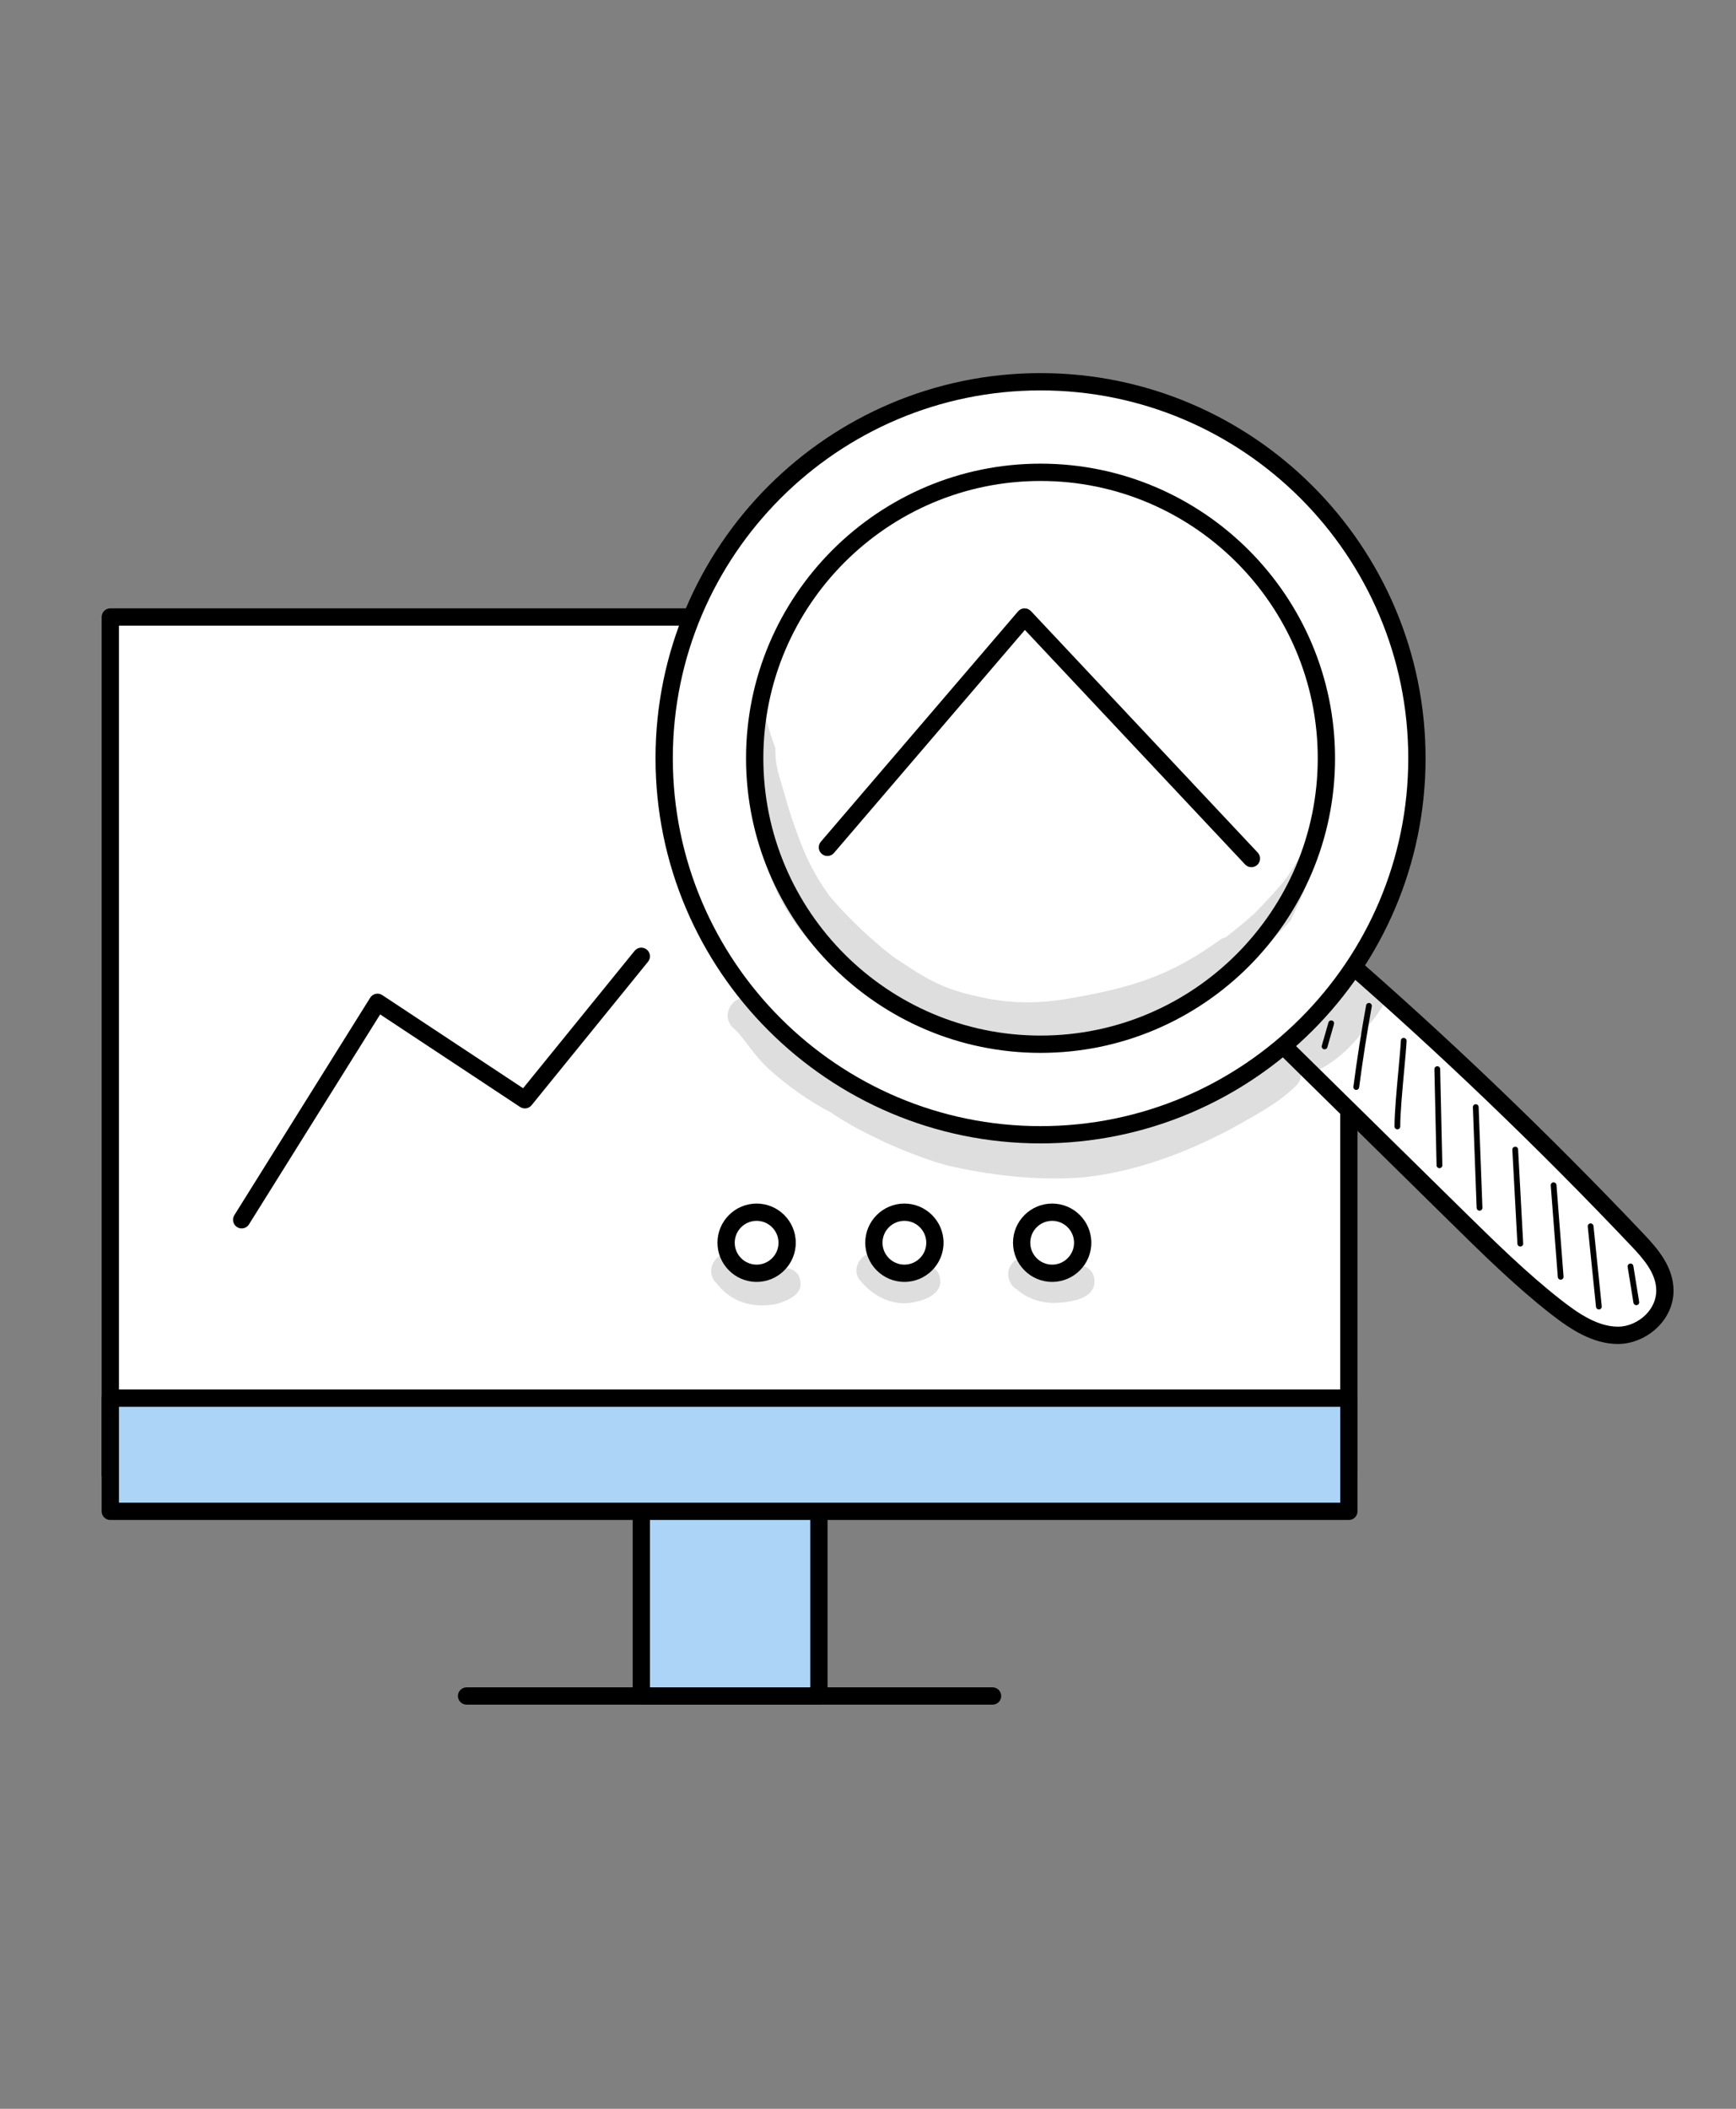 <?xml version="1.0" encoding="utf-8"?>
<!-- Generator: Adobe Illustrator 28.0.0, SVG Export Plug-In . SVG Version: 6.00 Build 0)  -->
<svg version="1.1" id="Livello_1" xmlns="http://www.w3.org/2000/svg" xmlns:xlink="http://www.w3.org/1999/xlink" x="0px" y="0px"
	 viewBox="0 0 56 68" style="enable-background:new 0 0 56 68;" xml:space="preserve">
<rect x="0" y="0" width="56" height="68" fill="#808080" stroke="none"/>
<style type="text/css">
	.st0{fill:#ACD4F7;}
	.st1{fill:#FFFFFF;}
	.st2{opacity:0.129;}
</style>
<g>
	<g>
		<rect x="20.689" y="47.198" class="st0" width="5.727" height="7.491"/>
		<path d="M26.416,54.968h-5.727c-0.154,0-0.279-0.125-0.279-0.279v-7.491
			c0-0.154,0.125-0.279,0.279-0.279h5.727c0.154,0,0.279,0.125,0.279,0.279v7.491
			C26.695,54.843,26.57,54.968,26.416,54.968z M20.967,54.41h5.17v-6.934h-5.17
			V54.41z"/>
	</g>
	<g>
		<path d="M32.018,54.968H15.051c-0.154,0-0.279-0.125-0.279-0.279
			c0-0.154,0.125-0.279,0.279-0.279h16.967c0.154,0,0.279,0.125,0.279,0.279
			C32.297,54.843,32.172,54.968,32.018,54.968z"/>
	</g>
	<g>
		<rect x="3.558" y="19.896" class="st1" width="39.953" height="27.66"/>
		<path d="M43.511,47.835H3.558c-0.154,0-0.279-0.125-0.279-0.279V19.896
			c0-0.154,0.125-0.279,0.279-0.279h39.953c0.154,0,0.279,0.125,0.279,0.279v27.66
			C43.79,47.71,43.665,47.835,43.511,47.835z M3.837,47.277h39.396V20.175H3.837
			V47.277z"/>
	</g>
	<g>
		<rect x="3.558" y="45.085" class="st0" width="39.953" height="3.65"/>
		<path d="M43.511,49.013H3.558c-0.154,0-0.279-0.125-0.279-0.279v-3.65
			c0-0.154,0.125-0.279,0.279-0.279h39.953c0.154,0,0.279,0.125,0.279,0.279v3.65
			C43.79,48.888,43.665,49.013,43.511,49.013z M3.837,48.456h39.396v-3.092H3.837
			V48.456z"/>
	</g>
	<g>
		<g>
			<path class="st1" d="M23.422,40.073c0-0.544,0.441-0.984,0.984-0.984
				s0.984,0.441,0.984,0.984c0,0.544-0.441,0.984-0.984,0.984
				S23.422,40.617,23.422,40.073z"/>
			<path d="M24.407,41.336c-0.696,0-1.263-0.567-1.263-1.263
				c0-0.697,0.567-1.263,1.263-1.263c0.696,0,1.263,0.567,1.263,1.263
				C25.67,40.769,25.103,41.336,24.407,41.336z M24.407,39.367
				c-0.389,0-0.706,0.316-0.706,0.706c0,0.389,0.317,0.706,0.706,0.706
				c0.389,0,0.706-0.316,0.706-0.706C25.112,39.684,24.796,39.367,24.407,39.367z"/>
		</g>
		<g>
			<path class="st1" d="M28.189,40.073c0-0.544,0.441-0.984,0.984-0.984
				s0.984,0.441,0.984,0.984c0,0.544-0.441,0.984-0.984,0.984
				S28.189,40.617,28.189,40.073z"/>
			<path d="M29.174,41.336c-0.696,0-1.263-0.567-1.263-1.263
				c0-0.697,0.567-1.263,1.263-1.263c0.696,0,1.263,0.567,1.263,1.263
				C30.437,40.769,29.87,41.336,29.174,41.336z M29.174,39.367
				c-0.389,0-0.706,0.316-0.706,0.706c0,0.389,0.317,0.706,0.706,0.706
				c0.389,0,0.706-0.316,0.706-0.706C29.879,39.684,29.563,39.367,29.174,39.367z"/>
		</g>
		<g>
			<path class="st1" d="M32.956,40.073c0-0.544,0.441-0.984,0.984-0.984
				s0.984,0.441,0.984,0.984c0,0.544-0.441,0.984-0.984,0.984
				S32.956,40.617,32.956,40.073z"/>
			<path d="M33.941,41.336c-0.696,0-1.263-0.567-1.263-1.263
				c0-0.697,0.567-1.263,1.263-1.263c0.697,0,1.263,0.567,1.263,1.263
				C35.204,40.769,34.637,41.336,33.941,41.336z M33.941,39.367
				c-0.389,0-0.706,0.316-0.706,0.706c0,0.389,0.317,0.706,0.706,0.706
				c0.389,0,0.706-0.316,0.706-0.706C34.646,39.684,34.33,39.367,33.941,39.367z"/>
		</g>
	</g>
	<g>
		<g>
			<path class="st1" d="M41.163,33.489c1.947,1.915,3.894,3.83,5.84,5.746
				c1.028,1.012,2.059,2.025,3.179,2.903c0.604,0.473,1.277,0.921,2.012,0.921
				c0.735,0,1.516-0.62,1.511-1.45c-0.004-0.648-0.452-1.169-0.871-1.611
				c-3.1-3.269-6.339-6.369-9.704-9.285
				C42.514,31.616,41.897,32.52,41.163,33.489z"/>
			<path d="M52.195,43.338c-0,0-0,0-0.001,0c-0.82-0.001-1.534-0.472-2.184-0.98
				c-1.135-0.889-2.186-1.923-3.203-2.924l-5.84-5.746
				c-0.1-0.098-0.111-0.255-0.027-0.367c0.728-0.962,1.351-1.875,1.955-2.759
				c0.045-0.066,0.118-0.112,0.197-0.123c0.078-0.011,0.16,0.01,0.221,0.062
				c3.358,2.91,6.63,6.04,9.724,9.304c0.456,0.481,0.942,1.056,0.948,1.801
				c0.003,0.434-0.174,0.851-0.497,1.176
				C53.142,43.13,52.659,43.338,52.195,43.338z M41.533,33.462l5.666,5.574
				c1.006,0.989,2.045,2.012,3.156,2.882c0.571,0.447,1.189,0.861,1.84,0.862
				c0,0,0,0,0.001,0c0.319,0,0.654-0.146,0.897-0.39
				c0.218-0.219,0.336-0.496,0.335-0.779c-0.004-0.542-0.395-0.999-0.795-1.421
				c-3.009-3.174-6.186-6.221-9.448-9.061
				C42.669,31.882,42.137,32.654,41.533,33.462z"/>
		</g>
		<g>
			<g>
				<path class="st1" d="M33.566,12.31c-6.705,0-12.141,5.436-12.141,12.141
					s5.436,12.141,12.141,12.141s12.141-5.436,12.141-12.141
					S40.271,12.31,33.566,12.31z M33.566,33.672c-5.093,0-9.221-4.128-9.221-9.221
					s4.128-9.221,9.221-9.221s9.221,4.128,9.221,9.221
					S38.659,33.672,33.566,33.672z M33.566,33.672c-5.093,0-9.221-4.128-9.221-9.221
					s4.128-9.221,9.221-9.221s9.221,4.128,9.221,9.221
					S38.659,33.672,33.566,33.672z"/>
				<path d="M33.566,36.87c-6.848,0-12.42-5.571-12.42-12.42
					S26.718,12.031,33.566,12.031c6.848,0,12.42,5.571,12.42,12.42
					S40.414,36.87,33.566,36.87z M33.566,12.589c-6.541,0-11.862,5.321-11.862,11.862
					s5.321,11.862,11.862,11.862c6.541,0,11.862-5.321,11.862-11.862
					S40.107,12.589,33.566,12.589z M33.566,33.951c-5.238,0-9.5-4.262-9.5-9.5
					s4.262-9.5,9.5-9.5c5.238,0,9.5,4.262,9.5,9.5
					S38.805,33.951,33.566,33.951z M24.624,24.451c0,4.931,4.012,8.942,8.942,8.942
					c4.931,0,8.942-4.012,8.942-8.942s-4.012-8.942-8.942-8.942
					C28.635,15.509,24.624,19.52,24.624,24.451z"/>
			</g>
		</g>
		<g>
			<path d="M42.729,33.837c-0.008,0-0.017-0.001-0.026-0.004
				c-0.049-0.014-0.078-0.065-0.064-0.115l0.214-0.747
				c0.014-0.049,0.065-0.078,0.115-0.064c0.049,0.014,0.078,0.066,0.064,0.115
				l-0.214,0.747C42.807,33.811,42.769,33.837,42.729,33.837z"/>
		</g>
		<g>
			<path d="M43.75,35.146c-0.004,0-0.008-0-0.012-0.001
				c-0.051-0.007-0.087-0.053-0.08-0.104c0.114-0.873,0.252-1.756,0.41-2.623
				c0.009-0.051,0.058-0.084,0.108-0.075c0.05,0.009,0.084,0.058,0.075,0.108
				c-0.157,0.864-0.294,1.743-0.408,2.614C43.836,35.112,43.796,35.146,43.75,35.146
				z"/>
		</g>
		<g>
			<path d="M45.077,36.417c-0.051,0-0.093-0.042-0.093-0.093
				c0-0.437,0.067-1.171,0.127-1.818c0.036-0.394,0.067-0.735,0.078-0.949
				c0.002-0.051,0.037-0.092,0.097-0.088c0.051,0.003,0.091,0.046,0.088,0.097
				c-0.011,0.218-0.042,0.561-0.079,0.957c-0.059,0.643-0.126,1.372-0.126,1.801
				C45.169,36.375,45.128,36.417,45.077,36.417z"/>
		</g>
		<g>
			<path d="M46.434,37.669c-0.05,0-0.092-0.04-0.093-0.091l-0.07-3.101
				c-0.001-0.051,0.04-0.094,0.091-0.095c0.057-0.001,0.094,0.04,0.095,0.091
				l0.07,3.101c0.001,0.051-0.04,0.094-0.091,0.095
				C46.436,37.669,46.435,37.669,46.434,37.669z"/>
		</g>
		<g>
			<path d="M47.727,39.04c-0.05,0-0.091-0.039-0.093-0.09l-0.122-3.247
				c-0.002-0.051,0.038-0.094,0.09-0.096c0.049-0.003,0.094,0.038,0.096,0.089
				l0.122,3.247c0.002,0.051-0.038,0.094-0.089,0.096
				C47.729,39.04,47.728,39.04,47.727,39.04z"/>
		</g>
		<g>
			<path d="M49.042,40.196c-0.049,0-0.09-0.038-0.093-0.088l-0.164-3.033
				c-0.003-0.051,0.036-0.095,0.088-0.098c0.06-0.003,0.095,0.037,0.098,0.088
				l0.164,3.033c0.003,0.051-0.037,0.095-0.088,0.098
				C49.045,40.196,49.043,40.196,49.042,40.196z"/>
		</g>
		<g>
			<path d="M50.344,41.265c-0.048,0-0.089-0.037-0.092-0.086l-0.228-2.953
				c-0.004-0.051,0.034-0.096,0.085-0.1c0.048-0.003,0.096,0.034,0.1,0.085
				l0.228,2.953c0.004,0.051-0.034,0.096-0.086,0.1
				C50.348,41.265,50.346,41.265,50.344,41.265z"/>
		</g>
		<g>
			<path d="M51.576,42.225c-0.047,0-0.087-0.036-0.092-0.083l-0.266-2.59
				c-0.005-0.051,0.032-0.097,0.083-0.102c0.048-0.004,0.097,0.032,0.102,0.083
				l0.266,2.59c0.005,0.051-0.032,0.097-0.083,0.102
				C51.583,42.225,51.579,42.225,51.576,42.225z"/>
		</g>
		<g>
			<path d="M52.783,42.087c-0.045,0-0.084-0.033-0.091-0.078L52.505,40.852
				c-0.008-0.051,0.026-0.098,0.077-0.107c0.052-0.009,0.098,0.026,0.107,0.077
				l0.187,1.157c0.008,0.051-0.026,0.098-0.077,0.107
				C52.793,42.087,52.788,42.087,52.783,42.087z"/>
		</g>
		<g class="st2">
			<path d="M42.155,27.388c-0.305,0.258-0.446,0.673-0.705,0.978
				c-0.048,0.088-0.671,0.789-1.023,1.124c-0.305,0.272-0.597,0.511-0.894,0.738
				c-0.053,0.01-0.105,0.03-0.156,0.062c-1.518,1.098-2.658,1.499-4.578,1.853
				c-0.911,0.17-1.961,0.314-3.395-0.042c-1.005-0.234-1.491-0.509-2.54-1.216
				c-0.446-0.313-1.439-1.188-2.114-2.005c-0-0-0-0-0-0.001
				c-0.726-0.994-0.975-1.862-1.125-2.258c-0.151-0.406-0.264-0.824-0.384-1.24
				c-0.176-0.572-0.23-0.772-0.23-1.258c-0.111-0.31-0.213-0.623-0.304-0.939
				c-0.09-0.04-0.189-0.061-0.287-0.054c-0.162,1.255-0.139,2.513,0.02,3.762
				c0.273,1.08,0.609,2.251,1.644,3.414c0.835,0.919,1.407,1.237,1.765,1.533
				c0.837,0.603,1.726,1.155,2.712,1.475c0.539,0.156,1.099,0.222,1.655,0.287
				c0.004,0.001,0.005,0.001,0.009,0.002c0.604,0.11,1.221,0.113,1.831,0.044
				c0.478-0.04,0.938-0.179,1.399-0.303c0.957-0.235,1.913-0.528,2.787-0.99
				c0.355-0.219,0.478-0.304,0.644-0.429c1.074-0.669,2.182-1.598,2.75-2.248
				c0.148-0.305,0.29-0.612,0.424-0.923c0.167-0.464,0.336-0.928,0.5-1.393
				C42.432,27.309,42.281,27.312,42.155,27.388z"/>
		</g>
		<g class="st2">
			<path d="M44.135,31.35c-0.462-0.133-0.771,0.189-0.999,0.541
				c-0.01,0.011-0.019,0.023-0.031,0.037c-0.403,0.471-0.517,0.431-1.183,1.033
				c-0.003,0.002-0.006,0.004-0.008,0.007c-0.132,0.091-0.288,0.156-0.371,0.301
				c-0.207,0.255-0.22,0.547-0.116,0.792c-0.166,0.002-0.33,0.078-0.438,0.209
				c-0.326,0.31-0.166,0.159-0.422,0.355c-0.581,0.416-2.011,1.142-2.193,1.183
				c-1.845,0.711-3.135,1.066-4.91,0.955c-2.842-0.073-5.221-1.156-7.326-2.639
				c-0.373-0.289-0.739-0.594-1.025-0.971c0.029,0.038,0.058,0.076,0.088,0.114
				c-0.299-0.357-0.531-0.821-0.953-1.044c-0.545-0.253-1.044,0.485-0.612,0.908
				c0.377,0.319,0.631,0.869,1.239,1.407c0.59,0.519,1.23,0.972,1.928,1.335
				c0.554,0.383,1.155,0.678,1.761,0.969c0.342,0.152,1.407,0.62,2.232,0.793
				c1.383,0.295,2.816,0.446,4.228,0.322c1.647-0.19,3.23-0.784,4.689-1.556
				c0.732-0.418,1.503-0.799,2.105-1.402c0.124-0.119,0.173-0.288,0.154-0.449
				c0.194,0.058,0.413,0.046,0.626-0.079c0.53-0.292,0.984-0.704,1.348-1.185
				c0.234-0.257,0.462-0.524,0.642-0.822
				C44.843,32.048,44.603,31.473,44.135,31.35z"/>
		</g>
	</g>
	<g>
		<path d="M7.796,39.611c-0.051,0-0.102-0.014-0.148-0.042
			c-0.131-0.082-0.17-0.254-0.089-0.384l4.382-7.012
			c0.04-0.064,0.104-0.109,0.177-0.125c0.073-0.016,0.15-0.002,0.213,0.04
			l4.543,3.003l3.597-4.43c0.097-0.12,0.272-0.138,0.392-0.041
			c0.12,0.097,0.138,0.273,0.041,0.392l-3.756,4.627
			c-0.09,0.112-0.25,0.136-0.37,0.057l-4.515-2.985l-4.231,6.769
			C7.98,39.565,7.889,39.611,7.796,39.611z"/>
	</g>
	<g>
		<path d="M40.367,27.963c-0.074,0-0.148-0.029-0.203-0.088l-7.103-7.562l-6.159,7.192
			c-0.1,0.117-0.276,0.131-0.393,0.03c-0.117-0.1-0.13-0.276-0.03-0.393
			l6.362-7.428c0.052-0.06,0.126-0.096,0.205-0.097
			c0.074-0.003,0.155,0.03,0.21,0.088l7.316,7.788
			c0.105,0.112,0.1,0.289-0.012,0.394
			C40.504,27.938,40.435,27.963,40.367,27.963z"/>
	</g>
	<g class="st2">
		<path d="M25.818,41.316c-0.036-0.414-0.559-0.556-0.856-0.302
			c-0.006,0.002-0.011,0.004-0.017,0.006c-0.047,0.018-0.112,0.033-0.155,0.041
			c-0.008,0.001-0.016,0.002-0.024,0.002c-0.368-0.018-0.064,0.036-0.438-0.068
			c-0.051-0.026-0.1-0.055-0.145-0.091c0.003,0.002,0.004,0.003,0.007,0.005
			c-0.009-0.006-0.017-0.013-0.027-0.02c-0.046-0.038-0.09-0.078-0.129-0.123
			c-0.005-0.006-0.008-0.01-0.012-0.015c-0.069-0.097-0.134-0.198-0.242-0.257
			c-0.561-0.321-1.13,0.416-0.676,0.876c0.462,0.598,1.141,0.839,1.963,0.673
			C25.401,41.939,25.896,41.747,25.818,41.316z"/>
	</g>
	<g class="st2">
		<path d="M30.325,41.237c-0.018-0.26-0.267-0.457-0.52-0.459
			c-0.172-0.011-0.298,0.102-0.437,0.181c-0.014,0.005-0.029,0.011-0.044,0.015
			c-0.01,0.002-0.017,0.004-0.025,0.006c-0.053,0.003-0.106,0.002-0.158-0.002
			c-0.002-0-0.002-0-0.004-0.001c-0.072-0.015-0.143-0.033-0.212-0.058
			c-0.026-0.014-0.058-0.031-0.091-0.051c-0.016-0.011-0.029-0.019-0.04-0.026
			c-0.039-0.034-0.076-0.069-0.112-0.106c-0.101-0.096-0.184-0.226-0.322-0.268
			c-0.515-0.244-0.987,0.467-0.579,0.859c0.412,0.494,1.059,0.808,1.706,0.663
			C29.86,41.924,30.406,41.702,30.325,41.237z"/>
	</g>
	<g class="st2">
		<path d="M35.302,41.248c-0.032-0.395-0.507-0.567-0.826-0.374
			c-0.062,0.02-0.124,0.035-0.188,0.046c-0.069,0.005-0.181,0.013-0.24,0.008
			c-0.039-0-0.081-0.003-0.115-0.006c-0.072-0.012-0.143-0.03-0.212-0.054
			c-0.047-0.025-0.094-0.056-0.123-0.075c-0.114-0.094-0.219-0.203-0.366-0.24
			c-0.214-0.051-0.464,0.01-0.589,0.201c-0.217,0.245-0.125,0.668,0.157,0.823
			c0.332,0.294,0.764,0.437,1.205,0.437
			C34.489,42,35.374,41.903,35.302,41.248z"/>
	</g>
</g>
</svg>
